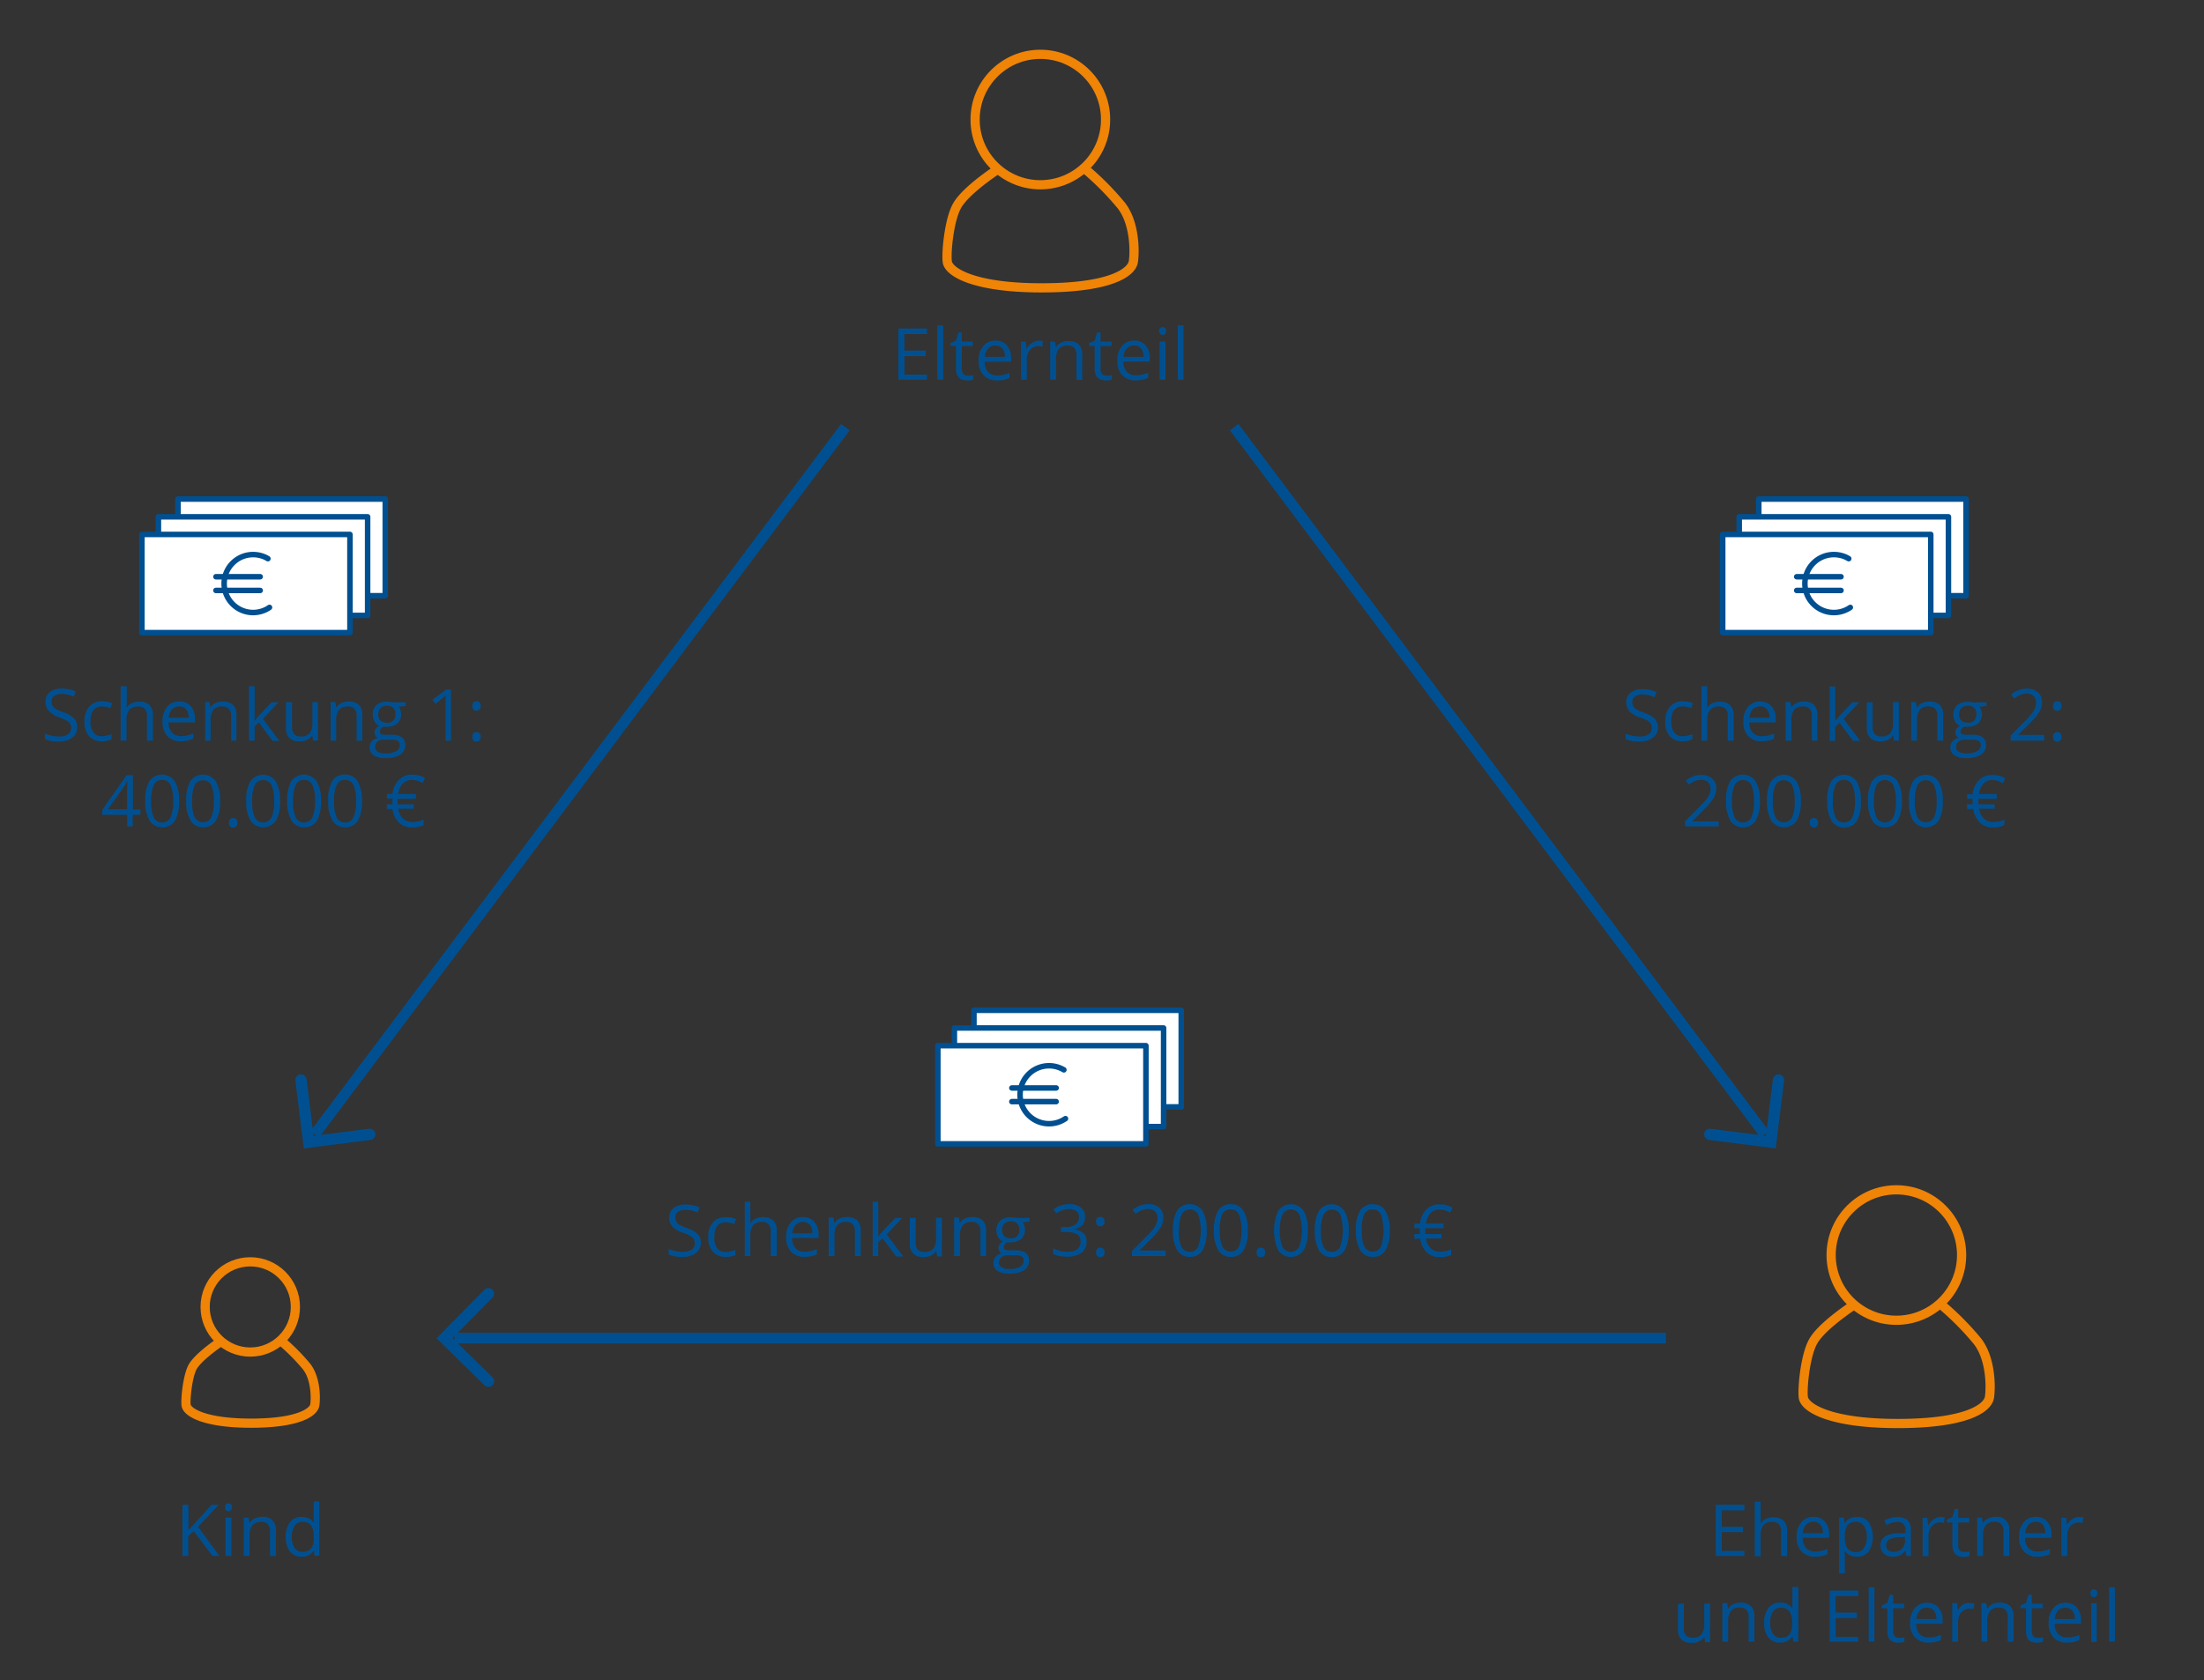 <?xml version="1.0" encoding="UTF-8"?>
<svg xmlns="http://www.w3.org/2000/svg" xmlns:xlink="http://www.w3.org/1999/xlink" id="Ebene_1" data-name="Ebene 1" viewBox="0 0 400 305">
  <rect x="0" y="0" width="400" height="305" fill="#333333" stroke="none"/>
  <defs>
    <style>.cls-1,.cls-10,.cls-2,.cls-3,.cls-4,.cls-8,.cls-9{fill:none;}.cls-2{stroke:#f08406;stroke-width:1.67px;}.cls-3,.cls-4,.cls-8{stroke:#005091;}.cls-3{stroke-width:1.93px;}.cls-10,.cls-4,.cls-8,.cls-9{stroke-linecap:round;}.cls-4{stroke-width:2.04px;}.cls-5{fill:#005091;}.cls-6{fill:#fff;}.cls-7{clip-path:url(#clip-path);}.cls-8,.cls-9{stroke-linejoin:round;}.cls-10,.cls-9{stroke:#004f90;}.cls-11{clip-path:url(#clip-path-4);}.cls-12{clip-path:url(#clip-path-7);}</style>
    <clipPath id="clip-path">
      <rect class="cls-1" x="311.85" y="89.79" width="45.77" height="25.85"></rect>
    </clipPath>
    <clipPath id="clip-path-4">
      <rect class="cls-1" x="24.95" y="89.79" width="45.77" height="25.85"></rect>
    </clipPath>
    <clipPath id="clip-path-7">
      <rect class="cls-1" x="169.41" y="182.59" width="45.77" height="25.85"></rect>
    </clipPath>
  </defs>
  <path class="cls-2" d="M180.89,30.85c-2.28,1.56-5.93,4.26-7.19,6.49-1.47,2.59-2,8.61-1.78,10.16.2,1.84,4.73,4.76,17.14,4.75,12.58,0,16.33-2.83,16.63-4.75.26-1.61.35-6.93-2.18-10.19a51.71,51.71,0,0,0-6.53-6.6"></path>
  <circle class="cls-2" cx="188.81" cy="21.7" r="11.84"></circle>
  <path class="cls-2" d="M336.26,237c-2.28,1.56-5.93,4.26-7.19,6.49-1.47,2.59-2,8.61-1.79,10.16.21,1.84,4.74,4.76,17.15,4.75,12.58,0,16.32-2.83,16.63-4.75.26-1.61.35-6.93-2.18-10.19a51.71,51.71,0,0,0-6.53-6.6"></path>
  <circle class="cls-2" cx="344.17" cy="227.82" r="11.84"></circle>
  <path class="cls-2" d="M40,243.57c-1.58,1.07-4.1,3-5,4.48-1,1.8-1.35,6-1.23,7,.14,1.28,3.28,3.3,11.86,3.29s11.29-2,11.5-3.29c.18-1.11.24-4.79-1.5-7a37,37,0,0,0-4.52-4.57"></path>
  <circle class="cls-2" cx="45.42" cy="237.24" r="8.19"></circle>
  <line class="cls-3" x1="223.99" y1="77.54" x2="320.28" y2="205.9"></line>
  <polyline class="cls-4" points="322.78 196.05 321.38 207.32 310.31 205.91"></polyline>
  <line class="cls-3" x1="153.43" y1="77.54" x2="57.13" y2="205.9"></line>
  <polyline class="cls-4" points="54.63 196.05 56.03 207.32 67.11 205.91"></polyline>
  <line class="cls-3" x1="302.35" y1="242.9" x2="82.48" y2="242.9"></line>
  <polyline class="cls-4" points="88.65 234.83 80.68 242.92 88.65 250.73"></polyline>
  <path class="cls-5" d="M168.22,68.92h-5.17V59.64h5.17v1h-4.09v3H168v1h-3.85V68h4.09Z"></path>
  <path class="cls-5" d="M171.18,68.92h-1.06V59.05h1.06Z"></path>
  <path class="cls-5" d="M175.66,68.18a3.27,3.27,0,0,0,.54,0l.41-.09v.81a1.79,1.79,0,0,1-.51.14,4.54,4.54,0,0,1-.6,0q-2,0-2-2.13V62.79h-1v-.51l1-.44.44-1.49h.61V62h2v.82h-2v4.09a1.38,1.38,0,0,0,.3,1A1,1,0,0,0,175.66,68.18Z"></path>
  <path class="cls-5" d="M180.94,69.05a3.2,3.2,0,0,1-2.44-.94,3.67,3.67,0,0,1-.89-2.61,4,4,0,0,1,.83-2.67,2.75,2.75,0,0,1,2.23-1,2.61,2.61,0,0,1,2.06.86A3.29,3.29,0,0,1,183.5,65v.67h-4.8a2.84,2.84,0,0,0,.62,1.86,2.16,2.16,0,0,0,1.66.63,5.64,5.64,0,0,0,2.22-.47v.94a5.7,5.7,0,0,1-1.06.35A5.91,5.91,0,0,1,180.94,69.05Zm-.29-6.33a1.69,1.69,0,0,0-1.33.55,2.47,2.47,0,0,0-.59,1.51h3.64a2.29,2.29,0,0,0-.45-1.53A1.57,1.57,0,0,0,180.65,62.72Z"></path>
  <path class="cls-5" d="M188.47,61.84a3.54,3.54,0,0,1,.83.08l-.15,1a3.79,3.79,0,0,0-.76-.09,1.87,1.87,0,0,0-1.44.68,2.51,2.51,0,0,0-.6,1.71v3.73h-1.06V62h.87l.12,1.28h.05a3,3,0,0,1,.94-1A2.05,2.05,0,0,1,188.47,61.84Z"></path>
  <path class="cls-5" d="M195.36,68.92v-4.5a1.82,1.82,0,0,0-.39-1.27,1.57,1.57,0,0,0-1.21-.42,2,2,0,0,0-1.6.59,3,3,0,0,0-.51,1.95v3.65H190.6V62h.86l.17,1h.05a2.16,2.16,0,0,1,.91-.8,2.92,2.92,0,0,1,1.3-.28,2.6,2.6,0,0,1,1.89.61,2.58,2.58,0,0,1,.63,1.93v4.54Z"></path>
  <path class="cls-5" d="M200.83,68.18a3.27,3.27,0,0,0,.54,0l.41-.09v.81a1.9,1.9,0,0,1-.51.14,4.54,4.54,0,0,1-.6,0c-1.34,0-2-.71-2-2.13V62.79h-1v-.51l1-.44.45-1.49h.61V62h2v.82h-2v4.09a1.38,1.38,0,0,0,.3,1A1,1,0,0,0,200.83,68.18Z"></path>
  <path class="cls-5" d="M206.11,69.05a3.2,3.2,0,0,1-2.44-.94,3.67,3.67,0,0,1-.89-2.61,4,4,0,0,1,.83-2.67,2.74,2.74,0,0,1,2.22-1,2.61,2.61,0,0,1,2.07.86,3.29,3.29,0,0,1,.77,2.27v.67h-4.8a2.79,2.79,0,0,0,.62,1.86,2.14,2.14,0,0,0,1.65.63,5.72,5.72,0,0,0,2.23-.47v.94a4.93,4.93,0,0,1-2.26.45Zm-.29-6.33a1.69,1.69,0,0,0-1.33.55,2.47,2.47,0,0,0-.59,1.51h3.64a2.29,2.29,0,0,0-.45-1.53A1.58,1.58,0,0,0,205.82,62.72Z"></path>
  <path class="cls-5" d="M210.37,60.08a.69.69,0,0,1,.18-.53.65.65,0,0,1,.88,0,.83.83,0,0,1,0,1.06.63.63,0,0,1-.88,0A.71.71,0,0,1,210.37,60.08Zm1.15,8.84h-1.06V62h1.06Z"></path>
  <path class="cls-5" d="M214.8,68.92h-1.05V59.05h1.05Z"></path>
  <path class="cls-5" d="M316.58,282.44H311.4v-9.28h5.18v1h-4.1v3h3.85v.95h-3.85v3.42h4.1Z"></path>
  <path class="cls-5" d="M323.24,282.44v-4.5a1.82,1.82,0,0,0-.39-1.27,1.61,1.61,0,0,0-1.21-.42,2,2,0,0,0-1.61.6,3.08,3.08,0,0,0-.5,2v3.63h-1.06v-9.87h1.06v3a7.16,7.16,0,0,1,0,.89h.06a2.15,2.15,0,0,1,.89-.79,2.9,2.9,0,0,1,1.31-.29,2.69,2.69,0,0,1,1.91.61,2.54,2.54,0,0,1,.64,1.93v4.53Z"></path>
  <path class="cls-5" d="M329.39,282.57a3.16,3.16,0,0,1-2.43-.94,3.59,3.59,0,0,1-.89-2.61,4,4,0,0,1,.82-2.67,2.77,2.77,0,0,1,2.23-1,2.64,2.64,0,0,1,2.07.86,3.28,3.28,0,0,1,.76,2.27v.67h-4.79a2.73,2.73,0,0,0,.62,1.86,2.14,2.14,0,0,0,1.65.63,5.64,5.64,0,0,0,2.22-.47v.94a5.47,5.47,0,0,1-1.06.35A5.91,5.91,0,0,1,329.39,282.57Zm-.28-6.33a1.71,1.71,0,0,0-1.34.55,2.53,2.53,0,0,0-.59,1.51h3.64a2.36,2.36,0,0,0-.44-1.53A1.58,1.58,0,0,0,329.11,276.24Z"></path>
  <path class="cls-5" d="M337,282.57a3,3,0,0,1-1.24-.25,2.33,2.33,0,0,1-.94-.77h-.08a9.54,9.54,0,0,1,.08,1.15v2.87h-1.05V275.49h.85l.15.95h.05a2.48,2.48,0,0,1,.95-.83,3,3,0,0,1,1.23-.25,2.57,2.57,0,0,1,2.14.95,5,5,0,0,1,0,5.31A2.59,2.59,0,0,1,337,282.57Zm-.15-6.32a1.85,1.85,0,0,0-1.54.6,3,3,0,0,0-.49,1.87V279a3.45,3.45,0,0,0,.49,2.1,1.86,1.86,0,0,0,1.57.63,1.62,1.62,0,0,0,1.41-.73,3.48,3.48,0,0,0,.51-2,3.34,3.34,0,0,0-.51-2A1.69,1.69,0,0,0,336.83,276.25Z"></path>
  <path class="cls-5" d="M346,282.44l-.21-1h0a2.85,2.85,0,0,1-1,.89,3.2,3.2,0,0,1-1.29.23,2.34,2.34,0,0,1-1.62-.53,2,2,0,0,1-.59-1.52c0-1.4,1.13-2.14,3.37-2.21l1.18,0v-.43a1.75,1.75,0,0,0-.35-1.21,1.45,1.45,0,0,0-1.13-.39,4.51,4.51,0,0,0-2,.54L342,276a5.11,5.11,0,0,1,1.13-.44,5.19,5.19,0,0,1,1.23-.16,2.68,2.68,0,0,1,1.84.55,2.32,2.32,0,0,1,.6,1.78v4.74Zm-2.38-.74a2.15,2.15,0,0,0,1.55-.54,2,2,0,0,0,.56-1.51V279l-1.06.05a3.86,3.86,0,0,0-1.81.39,1.17,1.17,0,0,0-.55,1.07,1.07,1.07,0,0,0,.34.87A1.44,1.44,0,0,0,343.61,281.7Z"></path>
  <path class="cls-5" d="M352.12,275.36a4.17,4.17,0,0,1,.83.08l-.15,1a3.79,3.79,0,0,0-.76-.09,1.87,1.87,0,0,0-1.44.68,2.51,2.51,0,0,0-.6,1.71v3.73h-1.06v-6.95h.87l.12,1.29H350a2.93,2.93,0,0,1,.94-1A2.05,2.05,0,0,1,352.12,275.36Z"></path>
  <path class="cls-5" d="M356.5,281.7a3.27,3.27,0,0,0,.54,0l.41-.08v.8a1.9,1.9,0,0,1-.51.14,4.54,4.54,0,0,1-.6.05q-2,0-2-2.13v-4.13h-1v-.51l1-.44.44-1.48h.61v1.61h2v.82h-2v4.09a1.43,1.43,0,0,0,.3,1A1,1,0,0,0,356.5,281.7Z"></path>
  <path class="cls-5" d="M363.6,282.44v-4.5a1.82,1.82,0,0,0-.39-1.27,1.59,1.59,0,0,0-1.21-.42,2,2,0,0,0-1.6.6,3,3,0,0,0-.51,1.94v3.65h-1.05v-6.95h.86l.17.95h.05a2.16,2.16,0,0,1,.91-.8,2.92,2.92,0,0,1,1.3-.28,2.21,2.21,0,0,1,2.52,2.55v4.53Z"></path>
  <path class="cls-5" d="M369.76,282.57a3.2,3.2,0,0,1-2.44-.94,3.64,3.64,0,0,1-.89-2.61,4,4,0,0,1,.83-2.67,2.74,2.74,0,0,1,2.22-1,2.61,2.61,0,0,1,2.07.86,3.29,3.29,0,0,1,.77,2.27v.67h-4.8a2.79,2.79,0,0,0,.62,1.86,2.14,2.14,0,0,0,1.65.63,5.69,5.69,0,0,0,2.23-.47v.94a4.93,4.93,0,0,1-2.26.45Zm-.29-6.33a1.69,1.69,0,0,0-1.33.55,2.47,2.47,0,0,0-.59,1.51h3.64a2.31,2.31,0,0,0-.45-1.53A1.57,1.57,0,0,0,369.47,276.24Z"></path>
  <path class="cls-5" d="M377.29,275.36a4.25,4.25,0,0,1,.83.08l-.15,1a3.79,3.79,0,0,0-.76-.09,1.9,1.9,0,0,0-1.45.68,2.56,2.56,0,0,0-.59,1.71v3.73h-1.06v-6.95H375l.12,1.29h0a2.93,2.93,0,0,1,.94-1A2.05,2.05,0,0,1,377.29,275.36Z"></path>
  <path class="cls-5" d="M305.6,291.09v4.51a1.8,1.8,0,0,0,.39,1.27,1.56,1.56,0,0,0,1.21.42,2,2,0,0,0,1.59-.6,3,3,0,0,0,.51-1.95v-3.65h1.05v7h-.87l-.15-.93h-.06a2.07,2.07,0,0,1-.89.79,3.07,3.07,0,0,1-1.31.27,2.68,2.68,0,0,1-1.91-.6,2.58,2.58,0,0,1-.63-1.93v-4.55Z"></path>
  <path class="cls-5" d="M317.35,298v-4.5a1.82,1.82,0,0,0-.39-1.27,1.61,1.61,0,0,0-1.21-.42,2,2,0,0,0-1.6.6,3,3,0,0,0-.51,1.94V298h-1.05v-7h.86l.17,1h.05a2.19,2.19,0,0,1,.9-.8,3,3,0,0,1,1.31-.28,2.64,2.64,0,0,1,1.89.61,2.58,2.58,0,0,1,.63,1.93V298Z"></path>
  <path class="cls-5" d="M325.3,297.11h-.06a2.45,2.45,0,0,1-2.18,1.06,2.57,2.57,0,0,1-2.12-.93,4.09,4.09,0,0,1-.76-2.66,4.18,4.18,0,0,1,.76-2.67,2.59,2.59,0,0,1,2.12-1,2.52,2.52,0,0,1,2.17,1h.08l0-.5,0-.49v-2.83h1.06V298h-.86Zm-2.11.18a1.93,1.93,0,0,0,1.57-.59,3,3,0,0,0,.48-1.89v-.23a3.49,3.49,0,0,0-.49-2.11,1.87,1.87,0,0,0-1.57-.63,1.62,1.62,0,0,0-1.42.72,3.58,3.58,0,0,0-.49,2,3.39,3.39,0,0,0,.49,2A1.66,1.66,0,0,0,323.19,297.29Z"></path>
  <path class="cls-5" d="M337.24,298h-5.17v-9.28h5.17v1h-4.09v3H337v1h-3.84v3.42h4.09Z"></path>
  <path class="cls-5" d="M340.19,298h-1.05v-9.87h1.05Z"></path>
  <path class="cls-5" d="M344.68,297.3a3.27,3.27,0,0,0,.54,0l.41-.09V298a1.9,1.9,0,0,1-.51.14,4.54,4.54,0,0,1-.6.05c-1.34,0-2-.71-2-2.13v-4.13h-1v-.51l1-.44.45-1.49h.61v1.62h2v.82h-2V296a1.38,1.38,0,0,0,.3,1A1,1,0,0,0,344.68,297.3Z"></path>
  <path class="cls-5" d="M350,298.17a3.2,3.2,0,0,1-2.44-.94,3.64,3.64,0,0,1-.89-2.61,4,4,0,0,1,.83-2.67,2.74,2.74,0,0,1,2.22-1,2.61,2.61,0,0,1,2.07.86,3.28,3.28,0,0,1,.76,2.27v.67h-4.79a2.79,2.79,0,0,0,.62,1.86,2.14,2.14,0,0,0,1.65.63,5.72,5.72,0,0,0,2.23-.47v.94a4.93,4.93,0,0,1-2.26.45Zm-.29-6.33a1.72,1.72,0,0,0-1.34.55,2.53,2.53,0,0,0-.58,1.51h3.63a2.31,2.31,0,0,0-.44-1.53A1.58,1.58,0,0,0,349.67,291.84Z"></path>
  <path class="cls-5" d="M357.48,291a4.28,4.28,0,0,1,.84.08l-.15,1a3.79,3.79,0,0,0-.76-.09,1.89,1.89,0,0,0-1.45.68,2.51,2.51,0,0,0-.6,1.71V298h-1.05v-7h.87l.12,1.29h.05a2.93,2.93,0,0,1,.94-1.05A2,2,0,0,1,357.48,291Z"></path>
  <path class="cls-5" d="M364.38,298v-4.5a1.82,1.82,0,0,0-.39-1.27,1.61,1.61,0,0,0-1.21-.42,2,2,0,0,0-1.6.6,3,3,0,0,0-.51,1.94V298h-1.05v-7h.85l.18,1h.05a2.13,2.13,0,0,1,.9-.8,3,3,0,0,1,1.31-.28,2.64,2.64,0,0,1,1.89.61,2.58,2.58,0,0,1,.63,1.93V298Z"></path>
  <path class="cls-5" d="M369.84,297.3a3.12,3.12,0,0,0,.54,0l.41-.09V298a1.81,1.81,0,0,1-.5.14,4.54,4.54,0,0,1-.6.05c-1.35,0-2-.71-2-2.13v-4.13h-1v-.51l1-.44.45-1.49h.61v1.62h2v.82h-2V296a1.43,1.43,0,0,0,.29,1A1,1,0,0,0,369.84,297.3Z"></path>
  <path class="cls-5" d="M375.12,298.17a3.19,3.19,0,0,1-2.43-.94,3.64,3.64,0,0,1-.89-2.61,4,4,0,0,1,.83-2.67,2.74,2.74,0,0,1,2.22-1,2.64,2.64,0,0,1,2.07.86,3.28,3.28,0,0,1,.76,2.27v.67h-4.79a2.79,2.79,0,0,0,.62,1.86,2.14,2.14,0,0,0,1.65.63,5.64,5.64,0,0,0,2.22-.47v.94a5.62,5.62,0,0,1-1.05.35A6,6,0,0,1,375.12,298.17Zm-.28-6.33a1.71,1.71,0,0,0-1.34.55,2.47,2.47,0,0,0-.58,1.51h3.63a2.36,2.36,0,0,0-.44-1.53A1.58,1.58,0,0,0,374.84,291.84Z"></path>
  <path class="cls-5" d="M379.39,289.2a.69.69,0,0,1,.18-.53.62.62,0,0,1,.44-.17.64.64,0,0,1,.44.17.71.71,0,0,1,.18.53.69.69,0,0,1-.18.53.6.6,0,0,1-.44.18.59.59,0,0,1-.44-.18A.69.69,0,0,1,379.39,289.2Zm1.14,8.84h-1v-7h1Z"></path>
  <path class="cls-5" d="M383.82,298h-1.05v-9.87h1.05Z"></path>
  <path class="cls-5" d="M39.83,282.44H38.56l-3.39-4.5-1,.87v3.63H33.12v-9.28H34.2v4.61l4.21-4.61h1.28l-3.74,4Z"></path>
  <path class="cls-5" d="M40.85,273.6a.69.69,0,0,1,.18-.53.64.64,0,0,1,.45-.17.58.58,0,0,1,.43.18.65.65,0,0,1,.19.52.66.66,0,0,1-.19.53.58.58,0,0,1-.43.18.61.61,0,0,1-.45-.18A.69.69,0,0,1,40.85,273.6ZM42,282.44H40.94v-6.95H42Z"></path>
  <path class="cls-5" d="M49,282.44v-4.5a1.82,1.82,0,0,0-.39-1.27,1.59,1.59,0,0,0-1.21-.42,2,2,0,0,0-1.6.6,3,3,0,0,0-.51,1.94v3.65H44.23v-6.95h.86l.17.95h.05a2.22,2.22,0,0,1,.91-.8,2.92,2.92,0,0,1,1.3-.28,2.22,2.22,0,0,1,2.53,2.55v4.53Z"></path>
  <path class="cls-5" d="M57,281.51h-.06a2.48,2.48,0,0,1-2.19,1.06,2.59,2.59,0,0,1-2.12-.93,4.14,4.14,0,0,1-.76-2.65,4.25,4.25,0,0,1,.76-2.68,2.59,2.59,0,0,1,2.12-.95,2.54,2.54,0,0,1,2.18,1H57l-.05-.5,0-.49v-2.83h1v9.87h-.86Zm-2.11.18a1.91,1.91,0,0,0,1.56-.59,2.91,2.91,0,0,0,.49-1.89V279a3.57,3.57,0,0,0-.49-2.12,1.88,1.88,0,0,0-1.57-.63,1.6,1.6,0,0,0-1.42.72,3.57,3.57,0,0,0-.5,2,3.46,3.46,0,0,0,.49,2A1.68,1.68,0,0,0,54.84,281.69Z"></path>
  <path class="cls-5" d="M127.19,225.55a2.26,2.26,0,0,1-.89,1.91,3.82,3.82,0,0,1-2.41.69,5.93,5.93,0,0,1-2.54-.43v-1a6.53,6.53,0,0,0,1.25.38,6.08,6.08,0,0,0,1.33.14,2.62,2.62,0,0,0,1.62-.41,1.33,1.33,0,0,0,.55-1.14,1.47,1.47,0,0,0-.19-.79,2,2,0,0,0-.65-.57,9.19,9.19,0,0,0-1.38-.59,4.36,4.36,0,0,1-1.85-1.09,2.45,2.45,0,0,1-.56-1.66,2.06,2.06,0,0,1,.81-1.71,3.37,3.37,0,0,1,2.13-.63,6.48,6.48,0,0,1,2.55.5l-.34.94a5.79,5.79,0,0,0-2.23-.48,2.13,2.13,0,0,0-1.34.37,1.23,1.23,0,0,0-.49,1,1.54,1.54,0,0,0,.18.79,1.66,1.66,0,0,0,.6.57,7.66,7.66,0,0,0,1.29.57,4.92,4.92,0,0,1,2,1.11A2.19,2.19,0,0,1,127.19,225.55Z"></path>
  <path class="cls-5" d="M131.71,228.15a3,3,0,0,1-2.34-.93,3.84,3.84,0,0,1-.83-2.63,3.89,3.89,0,0,1,.85-2.7,3,3,0,0,1,2.39-.95,4.78,4.78,0,0,1,1,.1,3.46,3.46,0,0,1,.79.26l-.32.89a5.22,5.22,0,0,0-.76-.23,3.53,3.53,0,0,0-.73-.09c-1.42,0-2.12.9-2.12,2.7a3.26,3.26,0,0,0,.51,2,1.81,1.81,0,0,0,1.54.69,4.67,4.67,0,0,0,1.78-.38v.94A3.83,3.83,0,0,1,131.71,228.15Z"></path>
  <path class="cls-5" d="M139.88,228v-4.5a1.8,1.8,0,0,0-.39-1.27,1.56,1.56,0,0,0-1.21-.42,2,2,0,0,0-1.6.6,3,3,0,0,0-.51,1.95V228h-1v-9.88h1v3a5.77,5.77,0,0,1,0,.9h.07a2.05,2.05,0,0,1,.88-.79,2.93,2.93,0,0,1,1.31-.29,2.68,2.68,0,0,1,1.92.61,2.55,2.55,0,0,1,.64,1.92V228Z"></path>
  <path class="cls-5" d="M146,228.15a3.24,3.24,0,0,1-2.44-.94,3.67,3.67,0,0,1-.89-2.61,4,4,0,0,1,.83-2.67,2.75,2.75,0,0,1,2.23-1,2.57,2.57,0,0,1,2.06.86,3.29,3.29,0,0,1,.77,2.27v.66h-4.8a2.8,2.8,0,0,0,.62,1.86,2.13,2.13,0,0,0,1.66.64,5.64,5.64,0,0,0,2.22-.47v.94a5.62,5.62,0,0,1-1.06.34A5.84,5.84,0,0,1,146,228.15Zm-.29-6.33a1.71,1.71,0,0,0-1.33.54,2.5,2.5,0,0,0-.59,1.52h3.64a2.29,2.29,0,0,0-.45-1.53A1.57,1.57,0,0,0,145.75,221.82Z"></path>
  <path class="cls-5" d="M155.15,228v-4.5a1.85,1.85,0,0,0-.38-1.27,1.6,1.6,0,0,0-1.22-.42,2,2,0,0,0-1.6.59,3,3,0,0,0-.5,2V228h-1.06v-7h.86l.17,1h.05a2.15,2.15,0,0,1,.91-.8,2.92,2.92,0,0,1,1.3-.28,2.65,2.65,0,0,1,1.89.6,2.56,2.56,0,0,1,.64,1.94V228Z"></path>
  <path class="cls-5" d="M159.41,224.46c.19-.26.46-.6.83-1l2.25-2.38h1.25l-2.82,3,3,4h-1.28l-2.45-3.29-.8.69V228h-1v-9.88h1v5.24c0,.23,0,.59,0,1.08Z"></path>
  <path class="cls-5" d="M166.19,221.06v4.52a1.82,1.82,0,0,0,.38,1.27,1.59,1.59,0,0,0,1.22.41,2,2,0,0,0,1.59-.59,3,3,0,0,0,.51-1.95v-3.66h1.05v7h-.87l-.15-.93h-.06a2,2,0,0,1-.9.78,2.9,2.9,0,0,1-1.31.28,2.63,2.63,0,0,1-1.9-.61,2.56,2.56,0,0,1-.63-1.93v-4.55Z"></path>
  <path class="cls-5" d="M177.94,228v-4.5a1.8,1.8,0,0,0-.39-1.27,1.57,1.57,0,0,0-1.21-.42,2,2,0,0,0-1.6.59,3,3,0,0,0-.51,2V228h-1.06v-7H174l.17,1h.05a2.15,2.15,0,0,1,.91-.8,2.92,2.92,0,0,1,1.3-.28,2.65,2.65,0,0,1,1.89.6,2.56,2.56,0,0,1,.64,1.94V228Z"></path>
  <path class="cls-5" d="M186.85,221.06v.67l-1.29.15a2.4,2.4,0,0,1,.32.58,2.29,2.29,0,0,1,.14.81,2.07,2.07,0,0,1-.7,1.63,2.82,2.82,0,0,1-1.92.61,2.67,2.67,0,0,1-.58,0,1.05,1.05,0,0,0-.68.9.45.45,0,0,0,.24.42,1.72,1.72,0,0,0,.81.14h1.23a2.78,2.78,0,0,1,1.73.47,1.65,1.65,0,0,1,.61,1.39,2,2,0,0,1-.93,1.76,5,5,0,0,1-2.7.6,3.8,3.8,0,0,1-2.11-.5,1.66,1.66,0,0,1-.74-1.44,1.63,1.63,0,0,1,.41-1.1,2.06,2.06,0,0,1,1.14-.63,1.11,1.11,0,0,1-.44-.37,1,1,0,0,1-.19-.59,1.11,1.11,0,0,1,.21-.67,2.12,2.12,0,0,1,.64-.55,1.93,1.93,0,0,1-.88-.75,2.49,2.49,0,0,1,.35-3,2.74,2.74,0,0,1,1.94-.62,3.7,3.7,0,0,1,1,.12Zm-5.55,8.13a1,1,0,0,0,.48.86,2.64,2.64,0,0,0,1.36.29,3.73,3.73,0,0,0,2-.4,1.2,1.2,0,0,0,.64-1.08.84.84,0,0,0-.35-.78,2.64,2.64,0,0,0-1.31-.22h-1.26a1.72,1.72,0,0,0-1.12.34A1.23,1.23,0,0,0,181.3,229.19Zm.57-5.9a1.44,1.44,0,0,0,.41,1.11,1.66,1.66,0,0,0,1.15.37,1.35,1.35,0,0,0,1.55-1.5,1.39,1.39,0,0,0-1.57-1.57,1.58,1.58,0,0,0-1.14.4A1.62,1.62,0,0,0,181.87,223.29Z"></path>
  <path class="cls-5" d="M196.92,220.92a2.09,2.09,0,0,1-.5,1.46,2.47,2.47,0,0,1-1.41.75v.05a2.7,2.7,0,0,1,1.66.71,2.11,2.11,0,0,1,.54,1.5,2.42,2.42,0,0,1-.92,2,4.19,4.19,0,0,1-2.62.72,8,8,0,0,1-1.35-.11,5.18,5.18,0,0,1-1.19-.39v-1a5.9,5.9,0,0,0,2.58.61c1.6,0,2.41-.63,2.41-1.88s-.89-1.69-2.66-1.69h-.91v-.91h.92a2.77,2.77,0,0,0,1.72-.48,1.56,1.56,0,0,0,.64-1.33,1.3,1.3,0,0,0-.47-1.06,1.9,1.9,0,0,0-1.26-.39,3.9,3.9,0,0,0-1.15.16,5.35,5.35,0,0,0-1.23.61l-.54-.71a4.64,4.64,0,0,1,1.32-.71,4.83,4.83,0,0,1,1.57-.25,3.17,3.17,0,0,1,2.1.62A2.06,2.06,0,0,1,196.92,220.92Z"></path>
  <path class="cls-5" d="M198.93,221.74c0-.57.25-.85.75-.85s.78.28.78.85a.9.9,0,0,1-.21.64.74.74,0,0,1-.57.22.76.76,0,0,1-.53-.2A.83.83,0,0,1,198.93,221.74Zm0,5.61a1,1,0,0,1,.2-.65.71.71,0,0,1,.55-.22.78.78,0,0,1,.58.22,1,1,0,0,1,.2.65.89.89,0,0,1-.21.63.74.74,0,0,1-.57.22.72.72,0,0,1-.53-.2A.82.82,0,0,1,198.93,227.35Z"></path>
  <path class="cls-5" d="M211.54,228h-6.1v-.91l2.44-2.45a17.62,17.62,0,0,0,1.48-1.62,4.28,4.28,0,0,0,.53-.94,2.63,2.63,0,0,0,.18-1,1.57,1.57,0,0,0-.45-1.18,1.73,1.73,0,0,0-1.25-.43,3.1,3.1,0,0,0-1.1.19,4.58,4.58,0,0,0-1.15.69l-.56-.72a4.29,4.29,0,0,1,2.79-1.06,2.93,2.93,0,0,1,2.05.67,2.27,2.27,0,0,1,.75,1.8,3.47,3.47,0,0,1-.5,1.74A11.1,11.1,0,0,1,208.8,225l-2,2v0h4.77Z"></path>
  <path class="cls-5" d="M219,223.37a6.84,6.84,0,0,1-.75,3.59,2.57,2.57,0,0,1-2.32,1.19,2.55,2.55,0,0,1-2.28-1.22,6.64,6.64,0,0,1-.78-3.56,6.8,6.8,0,0,1,.75-3.6,2.8,2.8,0,0,1,4.6,0A6.65,6.65,0,0,1,219,223.37Zm-5.07,0a6.77,6.77,0,0,0,.48,2.95,1.6,1.6,0,0,0,1.52.92,1.58,1.58,0,0,0,1.52-.94,9.18,9.18,0,0,0,0-5.86,1.71,1.71,0,0,0-3,0A6.69,6.69,0,0,0,214,223.37Z"></path>
  <path class="cls-5" d="M226.46,223.37a6.73,6.73,0,0,1-.76,3.59,2.57,2.57,0,0,1-2.32,1.19,2.55,2.55,0,0,1-2.28-1.22,6.64,6.64,0,0,1-.78-3.56,6.8,6.8,0,0,1,.75-3.6,2.58,2.58,0,0,1,2.31-1.18,2.54,2.54,0,0,1,2.29,1.23A6.55,6.55,0,0,1,226.46,223.37Zm-5.07,0a6.79,6.79,0,0,0,.47,2.95,1.72,1.72,0,0,0,3,0,9.37,9.37,0,0,0,0-5.86,1.61,1.61,0,0,0-1.53-.93,1.58,1.58,0,0,0-1.52.92A6.71,6.71,0,0,0,221.39,223.37Z"></path>
  <path class="cls-5" d="M228.07,227.35a1,1,0,0,1,.19-.65.74.74,0,0,1,.56-.22.76.76,0,0,1,.57.22.91.91,0,0,1,.21.65.89.89,0,0,1-.21.63.74.74,0,0,1-.57.22.72.72,0,0,1-.54-.2A.86.86,0,0,1,228.07,227.35Z"></path>
  <path class="cls-5" d="M237.35,223.37a6.73,6.73,0,0,1-.76,3.59,2.8,2.8,0,0,1-4.6,0,8.71,8.71,0,0,1,0-7.16,2.8,2.8,0,0,1,4.6,0A6.65,6.65,0,0,1,237.35,223.37Zm-5.07,0a7,7,0,0,0,.47,2.95,1.72,1.72,0,0,0,3.05,0,9.37,9.37,0,0,0,0-5.86,1.72,1.72,0,0,0-3.05,0A6.86,6.86,0,0,0,232.28,223.37Z"></path>
  <path class="cls-5" d="M244.78,223.37A6.84,6.84,0,0,1,244,227a2.57,2.57,0,0,1-2.32,1.19,2.55,2.55,0,0,1-2.28-1.22,6.64,6.64,0,0,1-.78-3.56,6.8,6.8,0,0,1,.75-3.6,2.8,2.8,0,0,1,4.6,0A6.65,6.65,0,0,1,244.78,223.37Zm-5.07,0a6.77,6.77,0,0,0,.48,2.95,1.6,1.6,0,0,0,1.52.92,1.58,1.58,0,0,0,1.52-.94,9.18,9.18,0,0,0,0-5.86,1.71,1.71,0,0,0-3,0A6.69,6.69,0,0,0,239.71,223.37Z"></path>
  <path class="cls-5" d="M252.22,223.37a6.83,6.83,0,0,1-.76,3.59,2.57,2.57,0,0,1-2.32,1.19,2.55,2.55,0,0,1-2.28-1.22,6.64,6.64,0,0,1-.78-3.56,6.8,6.8,0,0,1,.75-3.6,2.58,2.58,0,0,1,2.31-1.18,2.54,2.54,0,0,1,2.29,1.23A6.55,6.55,0,0,1,252.22,223.37Zm-5.07,0a6.79,6.79,0,0,0,.47,2.95,1.72,1.72,0,0,0,3,0,9.37,9.37,0,0,0,0-5.86,1.61,1.61,0,0,0-1.53-.93,1.58,1.58,0,0,0-1.52.92A6.71,6.71,0,0,0,247.15,223.37Z"></path>
  <path class="cls-5" d="M261.29,219.56c-1.35,0-2.19.85-2.53,2.56H262v.82h-3.33V224h2.94v.82h-2.83a3.29,3.29,0,0,0,.87,1.77,2.41,2.41,0,0,0,1.73.62,4.9,4.9,0,0,0,2-.42v1a5,5,0,0,1-2,.41,3.39,3.39,0,0,1-2.42-.86,4.22,4.22,0,0,1-1.21-2.48h-1.06V224h1l0-.27v-.28l0-.5h-1v-.82h1a4.5,4.5,0,0,1,1.18-2.59,3.32,3.32,0,0,1,2.43-.92,4.49,4.49,0,0,1,2.32.61l-.45.88A4.21,4.21,0,0,0,261.29,219.56Z"></path>
  <path class="cls-5" d="M300.87,132a2.27,2.27,0,0,1-.89,1.91,3.84,3.84,0,0,1-2.41.69,5.93,5.93,0,0,1-2.54-.43v-1a6.65,6.65,0,0,0,1.24.38,6.17,6.17,0,0,0,1.34.14,2.62,2.62,0,0,0,1.62-.41,1.33,1.33,0,0,0,.55-1.14,1.47,1.47,0,0,0-.2-.79,1.72,1.72,0,0,0-.64-.56,9.07,9.07,0,0,0-1.38-.59,4.4,4.4,0,0,1-1.85-1.1,2.45,2.45,0,0,1-.56-1.66,2.08,2.08,0,0,1,.81-1.71,3.35,3.35,0,0,1,2.13-.63,6.23,6.23,0,0,1,2.54.51l-.33.94a5.64,5.64,0,0,0-2.24-.49,2.22,2.22,0,0,0-1.34.37,1.23,1.23,0,0,0-.48,1,1.52,1.52,0,0,0,.18.79,1.66,1.66,0,0,0,.6.57,7.66,7.66,0,0,0,1.29.57,5,5,0,0,1,2,1.11A2.19,2.19,0,0,1,300.87,132Z"></path>
  <path class="cls-5" d="M305.39,134.56a3,3,0,0,1-2.34-.93,3.84,3.84,0,0,1-.83-2.63,4,4,0,0,1,.84-2.7,3,3,0,0,1,2.4-1,4.26,4.26,0,0,1,1,.11,3.07,3.07,0,0,1,.79.25l-.32.89a5.36,5.36,0,0,0-.77-.23,3.37,3.37,0,0,0-.73-.09c-1.41,0-2.12.9-2.12,2.71a3.22,3.22,0,0,0,.52,2,1.8,1.8,0,0,0,1.53.69,4.72,4.72,0,0,0,1.79-.38v.94A3.83,3.83,0,0,1,305.39,134.56Z"></path>
  <path class="cls-5" d="M313.56,134.43v-4.5a1.8,1.8,0,0,0-.39-1.27,1.57,1.57,0,0,0-1.21-.42,2,2,0,0,0-1.6.6,3,3,0,0,0-.51,1.95v3.64H308.8v-9.87h1.05v3a5.77,5.77,0,0,1-.05.9h.07a2.12,2.12,0,0,1,.88-.79,2.9,2.9,0,0,1,1.31-.29A2.68,2.68,0,0,1,314,128a2.55,2.55,0,0,1,.63,1.92v4.54Z"></path>
  <path class="cls-5" d="M319.72,134.56a3.2,3.2,0,0,1-2.44-.94,3.67,3.67,0,0,1-.89-2.61,4,4,0,0,1,.83-2.67,2.74,2.74,0,0,1,2.22-1,2.6,2.6,0,0,1,2.07.86,3.28,3.28,0,0,1,.76,2.27v.66h-4.79a2.75,2.75,0,0,0,.62,1.86,2.11,2.11,0,0,0,1.65.64,5.72,5.72,0,0,0,2.23-.47v.94a5.3,5.3,0,0,1-2.26.45Zm-.29-6.33a1.72,1.72,0,0,0-1.34.55,2.5,2.5,0,0,0-.58,1.51h3.63a2.29,2.29,0,0,0-.44-1.53A1.58,1.58,0,0,0,319.43,128.23Z"></path>
  <path class="cls-5" d="M328.83,134.43v-4.5a1.8,1.8,0,0,0-.39-1.27,1.56,1.56,0,0,0-1.21-.42,2,2,0,0,0-1.6.59,3,3,0,0,0-.51,1.95v3.65h-1.05v-7h.86l.17,1h0a2.15,2.15,0,0,1,.91-.8,2.92,2.92,0,0,1,1.3-.28,2.65,2.65,0,0,1,1.89.6,2.6,2.6,0,0,1,.63,1.94v4.54Z"></path>
  <path class="cls-5" d="M333.09,130.87a10.86,10.86,0,0,1,.83-1l2.25-2.38h1.25l-2.82,3,3,4h-1.28l-2.46-3.29-.79.69v2.6h-1v-9.87h1v5.23c0,.23,0,.59,0,1.08Z"></path>
  <path class="cls-5" d="M339.86,127.48V132a1.8,1.8,0,0,0,.39,1.27,1.57,1.57,0,0,0,1.21.42,2,2,0,0,0,1.6-.6,3,3,0,0,0,.5-2v-3.65h1.06v7h-.87l-.15-.93h-.06a2.23,2.23,0,0,1-.9.79,3,3,0,0,1-1.31.27,2.66,2.66,0,0,1-1.9-.6,2.59,2.59,0,0,1-.63-1.93v-4.55Z"></path>
  <path class="cls-5" d="M351.61,134.43v-4.5a1.8,1.8,0,0,0-.39-1.27,1.56,1.56,0,0,0-1.21-.42,2,2,0,0,0-1.6.59,3,3,0,0,0-.5,1.95v3.65h-1.06v-7h.86l.17,1h.05a2.15,2.15,0,0,1,.91-.8,2.92,2.92,0,0,1,1.3-.28,2.65,2.65,0,0,1,1.89.6,2.6,2.6,0,0,1,.64,1.94v4.54Z"></path>
  <path class="cls-5" d="M360.52,127.48v.66l-1.28.15a2.6,2.6,0,0,1,.31.58,2.09,2.09,0,0,1,.14.81,2.05,2.05,0,0,1-.7,1.64,2.82,2.82,0,0,1-1.91.6,2.76,2.76,0,0,1-.59,0,1,1,0,0,0-.67.9.46.46,0,0,0,.23.42,1.75,1.75,0,0,0,.81.14h1.23a2.82,2.82,0,0,1,1.74.47,1.68,1.68,0,0,1,.61,1.39,2,2,0,0,1-.93,1.76,5,5,0,0,1-2.71.61,3.66,3.66,0,0,1-2.1-.51,1.66,1.66,0,0,1-.74-1.44,1.63,1.63,0,0,1,.41-1.1,2.11,2.11,0,0,1,1.14-.62,1.1,1.1,0,0,1-.45-.38,1,1,0,0,1-.18-.59,1.2,1.2,0,0,1,.2-.67,2.25,2.25,0,0,1,.64-.55,1.9,1.9,0,0,1-.87-.75,2.2,2.2,0,0,1-.34-1.22,2.23,2.23,0,0,1,.68-1.76,2.78,2.78,0,0,1,1.94-.62,3.35,3.35,0,0,1,1,.13ZM355,135.6a.94.94,0,0,0,.47.86,2.69,2.69,0,0,0,1.37.29,3.73,3.73,0,0,0,2-.4,1.2,1.2,0,0,0,.64-1.07.87.87,0,0,0-.35-.79,2.77,2.77,0,0,0-1.31-.22h-1.27a1.62,1.62,0,0,0-1.11.35A1.19,1.19,0,0,0,355,135.6Zm.57-5.9a1.41,1.41,0,0,0,.41,1.11,1.66,1.66,0,0,0,1.15.37,1.34,1.34,0,0,0,1.54-1.5,1.38,1.38,0,0,0-1.56-1.56,1.51,1.51,0,0,0-1.14.4A1.58,1.58,0,0,0,355.55,129.7Z"></path>
  <path class="cls-5" d="M371,134.43h-6.1v-.91l2.44-2.45a17.18,17.18,0,0,0,1.47-1.61,4.4,4.4,0,0,0,.54-.94,2.71,2.71,0,0,0,.17-1,1.57,1.57,0,0,0-.45-1.18,1.71,1.71,0,0,0-1.25-.43,3,3,0,0,0-1.09.19,4.41,4.41,0,0,0-1.15.69l-.56-.72a4.25,4.25,0,0,1,2.79-1.06,2.93,2.93,0,0,1,2.05.67,2.27,2.27,0,0,1,.74,1.8,3.43,3.43,0,0,1-.49,1.74,10.87,10.87,0,0,1-1.86,2.19l-2,2v0H371Z"></path>
  <path class="cls-5" d="M372.61,128.15c0-.57.25-.85.75-.85s.78.28.78.85a.9.9,0,0,1-.21.64.74.74,0,0,1-.57.22.77.77,0,0,1-.54-.2A.87.87,0,0,1,372.61,128.15Zm0,5.61a1,1,0,0,1,.19-.65.73.73,0,0,1,.56-.21.77.77,0,0,1,.57.21.92.92,0,0,1,.21.65.87.87,0,0,1-.21.63.75.75,0,0,1-.57.23.77.77,0,0,1-.54-.2A.9.9,0,0,1,372.61,133.76Z"></path>
  <path class="cls-5" d="M311.92,150h-6.1v-.91l2.44-2.45a18.78,18.78,0,0,0,1.47-1.61,3.94,3.94,0,0,0,.53-.94,2.72,2.72,0,0,0,.18-1A1.54,1.54,0,0,0,310,142a1.73,1.73,0,0,0-1.25-.44,3,3,0,0,0-1.09.19,4.41,4.41,0,0,0-1.15.69l-.56-.71a4.21,4.21,0,0,1,2.79-1.07,2.94,2.94,0,0,1,2,.67,2.3,2.3,0,0,1,.74,1.8,3.43,3.43,0,0,1-.49,1.74,10.87,10.87,0,0,1-1.86,2.19l-2,2v.05h4.78Z"></path>
  <path class="cls-5" d="M319.4,145.38a6.73,6.73,0,0,1-.76,3.59,2.57,2.57,0,0,1-2.32,1.19,2.55,2.55,0,0,1-2.28-1.22,6.62,6.62,0,0,1-.78-3.56,6.7,6.7,0,0,1,.76-3.6,2.81,2.81,0,0,1,4.6.05A6.65,6.65,0,0,1,319.4,145.38Zm-5.07,0a7,7,0,0,0,.47,3,1.72,1.72,0,0,0,3.05,0,7,7,0,0,0,.47-2.94,6.91,6.91,0,0,0-.47-2.93,1.72,1.72,0,0,0-3.05,0A6.86,6.86,0,0,0,314.33,145.38Z"></path>
  <path class="cls-5" d="M326.83,145.38a6.73,6.73,0,0,1-.76,3.59,2.8,2.8,0,0,1-4.6,0,6.71,6.71,0,0,1-.78-3.56,6.79,6.79,0,0,1,.76-3.6,2.81,2.81,0,0,1,4.6.05A6.65,6.65,0,0,1,326.83,145.38Zm-5.07,0a6.77,6.77,0,0,0,.48,3,1.71,1.71,0,0,0,3,0,6.83,6.83,0,0,0,.47-2.94,6.75,6.75,0,0,0-.47-2.93,1.71,1.71,0,0,0-3,0A6.69,6.69,0,0,0,321.76,145.38Z"></path>
  <path class="cls-5" d="M328.45,149.36a1,1,0,0,1,.19-.65.71.71,0,0,1,.55-.21.78.78,0,0,1,.58.21.92.92,0,0,1,.2.65.87.87,0,0,1-.2.63.82.82,0,0,1-1.11,0A.9.9,0,0,1,328.45,149.36Z"></path>
  <path class="cls-5" d="M337.72,145.38A6.84,6.84,0,0,1,337,149a2.57,2.57,0,0,1-2.32,1.19,2.55,2.55,0,0,1-2.28-1.22,6.62,6.62,0,0,1-.78-3.56,6.8,6.8,0,0,1,.75-3.6,2.81,2.81,0,0,1,4.6.05A6.65,6.65,0,0,1,337.72,145.38Zm-5.07,0a6.77,6.77,0,0,0,.48,3,1.6,1.6,0,0,0,1.52.92,1.58,1.58,0,0,0,1.52-.93,6.81,6.81,0,0,0,.48-2.94,6.73,6.73,0,0,0-.48-2.93,1.58,1.58,0,0,0-1.52-.93,1.6,1.6,0,0,0-1.52.92A6.69,6.69,0,0,0,332.65,145.38Z"></path>
  <path class="cls-5" d="M345.16,145.38a6.73,6.73,0,0,1-.76,3.59,2.57,2.57,0,0,1-2.32,1.19,2.55,2.55,0,0,1-2.28-1.22,6.62,6.62,0,0,1-.78-3.56,6.7,6.7,0,0,1,.76-3.6,2.81,2.81,0,0,1,4.6.05A6.65,6.65,0,0,1,345.16,145.38Zm-5.07,0a7,7,0,0,0,.47,3,1.72,1.72,0,0,0,3.05,0,7,7,0,0,0,.47-2.94,6.91,6.91,0,0,0-.47-2.93,1.72,1.72,0,0,0-3.05,0A6.86,6.86,0,0,0,340.09,145.38Z"></path>
  <path class="cls-5" d="M352.59,145.38a6.73,6.73,0,0,1-.76,3.59,2.8,2.8,0,0,1-4.6,0,6.62,6.62,0,0,1-.78-3.56,6.79,6.79,0,0,1,.76-3.6,2.81,2.81,0,0,1,4.6.05A6.65,6.65,0,0,1,352.59,145.38Zm-5.07,0a6.77,6.77,0,0,0,.48,3,1.71,1.71,0,0,0,3,0,6.83,6.83,0,0,0,.47-2.94,6.75,6.75,0,0,0-.47-2.93,1.71,1.71,0,0,0-3,0A6.69,6.69,0,0,0,347.52,145.38Z"></path>
  <path class="cls-5" d="M361.66,141.57c-1.35,0-2.19.85-2.52,2.56h3.24V145h-3.33V146H362v.82h-2.84a3.37,3.37,0,0,0,.88,1.77,2.39,2.39,0,0,0,1.72.62,4.87,4.87,0,0,0,2-.42v1a4.91,4.91,0,0,1-2,.41,3.4,3.4,0,0,1-2.42-.85,4.37,4.37,0,0,1-1.21-2.49H357V146h1V145h-1v-.82h1a4.37,4.37,0,0,1,1.17-2.58,3.29,3.29,0,0,1,2.43-.93,4.53,4.53,0,0,1,2.33.61l-.45.89A4.14,4.14,0,0,0,361.66,141.57Z"></path>
  <path class="cls-5" d="M14,132a2.27,2.27,0,0,1-.89,1.91,3.84,3.84,0,0,1-2.41.69,5.93,5.93,0,0,1-2.54-.43v-1a6.42,6.42,0,0,0,1.24.38,6.08,6.08,0,0,0,1.33.14,2.67,2.67,0,0,0,1.63-.41,1.34,1.34,0,0,0,.54-1.14,1.47,1.47,0,0,0-.19-.79,1.76,1.76,0,0,0-.65-.56,8.25,8.25,0,0,0-1.38-.59A4.47,4.47,0,0,1,8.81,129a2.45,2.45,0,0,1-.55-1.66,2.1,2.1,0,0,1,.8-1.71A3.38,3.38,0,0,1,11.2,125a6.23,6.23,0,0,1,2.54.51l-.34.94a5.59,5.59,0,0,0-2.23-.49,2.2,2.2,0,0,0-1.34.37,1.23,1.23,0,0,0-.48,1,1.52,1.52,0,0,0,.18.79,1.58,1.58,0,0,0,.6.57,7.66,7.66,0,0,0,1.29.57,5.19,5.19,0,0,1,2,1.11A2.24,2.24,0,0,1,14,132Z"></path>
  <path class="cls-5" d="M18.5,134.56a3,3,0,0,1-2.34-.93,3.79,3.79,0,0,1-.83-2.63,4,4,0,0,1,.84-2.7,3,3,0,0,1,2.4-1,4.32,4.32,0,0,1,1,.11,3.2,3.2,0,0,1,.79.25l-.33.89a5.22,5.22,0,0,0-.76-.23,3.45,3.45,0,0,0-.73-.09c-1.41,0-2.12.9-2.12,2.71a3.16,3.16,0,0,0,.52,2,1.78,1.78,0,0,0,1.53.69,4.67,4.67,0,0,0,1.78-.38v.94A3.78,3.78,0,0,1,18.5,134.56Z"></path>
  <path class="cls-5" d="M26.67,134.43v-4.5a1.8,1.8,0,0,0-.39-1.27,1.57,1.57,0,0,0-1.21-.42,2,2,0,0,0-1.61.6,3.06,3.06,0,0,0-.5,1.95v3.64H21.9v-9.87H23v3a7.33,7.33,0,0,1-.05.9H23a2.15,2.15,0,0,1,.89-.79,2.9,2.9,0,0,1,1.31-.29,2.64,2.64,0,0,1,1.91.61,2.51,2.51,0,0,1,.64,1.92v4.54Z"></path>
  <path class="cls-5" d="M32.82,134.56a3.16,3.16,0,0,1-2.43-.94A3.63,3.63,0,0,1,29.5,131a4,4,0,0,1,.82-2.67,2.77,2.77,0,0,1,2.23-1,2.61,2.61,0,0,1,2.07.86,3.28,3.28,0,0,1,.76,2.27v.66H30.59a2.75,2.75,0,0,0,.62,1.86,2.11,2.11,0,0,0,1.65.64,5.64,5.64,0,0,0,2.22-.47v.94a5.4,5.4,0,0,1-1.06.34A5.84,5.84,0,0,1,32.82,134.56Zm-.28-6.33a1.71,1.71,0,0,0-1.34.55,2.51,2.51,0,0,0-.59,1.51h3.64a2.35,2.35,0,0,0-.44-1.53A1.58,1.58,0,0,0,32.54,128.23Z"></path>
  <path class="cls-5" d="M41.94,134.43v-4.5a1.8,1.8,0,0,0-.39-1.27,1.57,1.57,0,0,0-1.21-.42,2,2,0,0,0-1.6.59,3,3,0,0,0-.51,1.95v3.65h-1v-7H38l.18,1h0a2.07,2.07,0,0,1,.9-.8,3,3,0,0,1,1.3-.28,2.69,2.69,0,0,1,1.9.6,2.6,2.6,0,0,1,.63,1.94v4.54Z"></path>
  <path class="cls-5" d="M46.2,130.87a10.86,10.86,0,0,1,.83-1l2.25-2.38h1.25l-2.82,3,3,4H49.45L47,131.14l-.79.69v2.6h-1v-9.87h1v5.23c0,.23,0,.59-.05,1.08Z"></path>
  <path class="cls-5" d="M53,127.48V132a1.8,1.8,0,0,0,.39,1.27,1.57,1.57,0,0,0,1.21.42,2,2,0,0,0,1.6-.6,3.06,3.06,0,0,0,.5-2v-3.65h1v7h-.87l-.15-.93h-.05a2.23,2.23,0,0,1-.9.79,3.07,3.07,0,0,1-1.31.27,2.66,2.66,0,0,1-1.9-.6A2.55,2.55,0,0,1,51.9,132v-4.55Z"></path>
  <path class="cls-5" d="M64.72,134.43v-4.5a1.8,1.8,0,0,0-.39-1.27,1.57,1.57,0,0,0-1.21-.42,2,2,0,0,0-1.6.59,3,3,0,0,0-.51,1.95v3.65H60v-7h.86l.17,1h0a2.09,2.09,0,0,1,.91-.8,2.89,2.89,0,0,1,1.3-.28,2.68,2.68,0,0,1,1.89.6,2.6,2.6,0,0,1,.63,1.94v4.54Z"></path>
  <path class="cls-5" d="M73.63,127.48v.66l-1.29.15a2.26,2.26,0,0,1,.32.58,2.29,2.29,0,0,1,.14.81,2.05,2.05,0,0,1-.7,1.64,2.83,2.83,0,0,1-1.92.6,2.72,2.72,0,0,1-.58,0,1,1,0,0,0-.67.9.46.46,0,0,0,.23.42,1.75,1.75,0,0,0,.81.14H71.2a2.84,2.84,0,0,1,1.74.47,1.67,1.67,0,0,1,.6,1.39,2,2,0,0,1-.92,1.76,5,5,0,0,1-2.71.61,3.66,3.66,0,0,1-2.1-.51,1.75,1.75,0,0,1-.34-2.54,2.18,2.18,0,0,1,1.15-.62,1.1,1.1,0,0,1-.45-.38,1,1,0,0,1-.18-.59,1.2,1.2,0,0,1,.2-.67,2.25,2.25,0,0,1,.64-.55A1.93,1.93,0,0,1,68,131a2.28,2.28,0,0,1-.34-1.22A2.24,2.24,0,0,1,68.3,128a2.76,2.76,0,0,1,1.94-.62,3.39,3.39,0,0,1,1,.13Zm-5.55,8.12a1,1,0,0,0,.48.86,2.67,2.67,0,0,0,1.36.29,3.77,3.77,0,0,0,2-.4,1.22,1.22,0,0,0,.64-1.07.87.87,0,0,0-.35-.79,2.81,2.81,0,0,0-1.32-.22H69.6a1.67,1.67,0,0,0-1.12.35A1.22,1.22,0,0,0,68.08,135.6Zm.57-5.9a1.41,1.41,0,0,0,.42,1.11,1.64,1.64,0,0,0,1.15.37,1.35,1.35,0,0,0,1.54-1.5,1.38,1.38,0,0,0-1.56-1.56,1.55,1.55,0,0,0-1.15.4A1.62,1.62,0,0,0,68.65,129.7Z"></path>
  <path class="cls-5" d="M81.86,134.43h-1v-6.61c0-.55,0-1.07,0-1.56l-.3.28c-.11.09-.61.51-1.51,1.23l-.56-.72,2.46-1.9h.89Z"></path>
  <path class="cls-5" d="M85.72,128.15c0-.57.25-.85.75-.85s.78.28.78.85a.9.9,0,0,1-.21.64.74.74,0,0,1-.57.22.77.77,0,0,1-.54-.2A.87.87,0,0,1,85.72,128.15Zm0,5.61a1,1,0,0,1,.19-.65.73.73,0,0,1,.56-.21.77.77,0,0,1,.57.21.92.92,0,0,1,.21.65.87.87,0,0,1-.21.63.75.75,0,0,1-.57.23.77.77,0,0,1-.54-.2A.9.9,0,0,1,85.72,133.76Z"></path>
  <path class="cls-5" d="M25.46,147.9H24.08V150h-1V147.9H18.56V147L23,140.7h1.12v6.24h1.38Zm-2.39-1v-3.08c0-.61,0-1.29.07-2.05h-.06a8.45,8.45,0,0,1-.57,1l-2.9,4.13Z"></path>
  <path class="cls-5" d="M32.5,145.38a6.84,6.84,0,0,1-.75,3.59,2.57,2.57,0,0,1-2.32,1.19,2.55,2.55,0,0,1-2.28-1.22,6.62,6.62,0,0,1-.78-3.56,6.8,6.8,0,0,1,.75-3.6,2.81,2.81,0,0,1,4.6.05A6.65,6.65,0,0,1,32.5,145.38Zm-5.07,0a6.77,6.77,0,0,0,.48,3,1.6,1.6,0,0,0,1.52.92,1.58,1.58,0,0,0,1.52-.93,6.81,6.81,0,0,0,.48-2.94,6.73,6.73,0,0,0-.48-2.93,1.58,1.58,0,0,0-1.52-.93,1.6,1.6,0,0,0-1.52.92A6.69,6.69,0,0,0,27.43,145.38Z"></path>
  <path class="cls-5" d="M39.94,145.38a6.73,6.73,0,0,1-.76,3.59,2.57,2.57,0,0,1-2.32,1.19,2.55,2.55,0,0,1-2.28-1.22,6.62,6.62,0,0,1-.78-3.56,6.7,6.7,0,0,1,.76-3.6,2.8,2.8,0,0,1,4.59.05A6.55,6.55,0,0,1,39.94,145.38Zm-5.07,0a6.79,6.79,0,0,0,.47,3,1.72,1.72,0,0,0,3,0,7,7,0,0,0,.47-2.94,6.91,6.91,0,0,0-.47-2.93,1.72,1.72,0,0,0-3,0A6.71,6.71,0,0,0,34.87,145.38Z"></path>
  <path class="cls-5" d="M41.55,149.36a1,1,0,0,1,.19-.65.73.73,0,0,1,.56-.21.75.75,0,0,1,.57.21.92.92,0,0,1,.21.65.87.87,0,0,1-.21.63.75.75,0,0,1-.57.23.77.77,0,0,1-.54-.2A.9.9,0,0,1,41.55,149.36Z"></path>
  <path class="cls-5" d="M50.83,145.38a6.73,6.73,0,0,1-.76,3.59,2.8,2.8,0,0,1-4.6,0,6.62,6.62,0,0,1-.78-3.56,6.7,6.7,0,0,1,.76-3.6,2.81,2.81,0,0,1,4.6.05A6.65,6.65,0,0,1,50.83,145.38Zm-5.07,0a7,7,0,0,0,.47,3,1.72,1.72,0,0,0,3.05,0,7,7,0,0,0,.47-2.94,6.91,6.91,0,0,0-.47-2.93,1.72,1.72,0,0,0-3.05,0A6.86,6.86,0,0,0,45.76,145.38Z"></path>
  <path class="cls-5" d="M58.26,145.38a6.84,6.84,0,0,1-.75,3.59,2.57,2.57,0,0,1-2.32,1.19,2.55,2.55,0,0,1-2.28-1.22,6.62,6.62,0,0,1-.78-3.56,6.8,6.8,0,0,1,.75-3.6,2.81,2.81,0,0,1,4.6.05A6.65,6.65,0,0,1,58.26,145.38Zm-5.07,0a6.77,6.77,0,0,0,.48,3,1.6,1.6,0,0,0,1.52.92,1.58,1.58,0,0,0,1.52-.93,6.83,6.83,0,0,0,.47-2.94,6.75,6.75,0,0,0-.47-2.93,1.58,1.58,0,0,0-1.52-.93,1.6,1.6,0,0,0-1.52.92A6.69,6.69,0,0,0,53.19,145.38Z"></path>
  <path class="cls-5" d="M65.7,145.38a6.83,6.83,0,0,1-.76,3.59,2.57,2.57,0,0,1-2.32,1.19,2.55,2.55,0,0,1-2.28-1.22,6.62,6.62,0,0,1-.78-3.56,6.8,6.8,0,0,1,.75-3.6,2.57,2.57,0,0,1,2.31-1.17,2.53,2.53,0,0,1,2.29,1.22A6.55,6.55,0,0,1,65.7,145.38Zm-5.08,0a6.77,6.77,0,0,0,.48,3,1.6,1.6,0,0,0,1.52.92,1.58,1.58,0,0,0,1.52-.93,6.81,6.81,0,0,0,.48-2.94,6.73,6.73,0,0,0-.48-2.93,1.58,1.58,0,0,0-1.52-.93,1.6,1.6,0,0,0-1.52.92A6.69,6.69,0,0,0,60.62,145.38Z"></path>
  <path class="cls-5" d="M74.77,141.57c-1.35,0-2.19.85-2.53,2.56h3.24V145H72.15V146h2.94v.82H72.25a3.37,3.37,0,0,0,.88,1.77,2.41,2.41,0,0,0,1.73.62,4.9,4.9,0,0,0,2-.42v1a5,5,0,0,1-2,.41,3.43,3.43,0,0,1-2.43-.85,4.37,4.37,0,0,1-1.21-2.49h-1V146h1l0-.27v-.27l0-.51h-1v-.82h1a4.44,4.44,0,0,1,1.18-2.58,3.26,3.26,0,0,1,2.43-.93,4.49,4.49,0,0,1,2.32.61l-.45.89A4.11,4.11,0,0,0,74.77,141.57Z"></path>
  <polygon class="cls-6" points="356.82 108.14 356.82 90.59 319.2 90.59 319.2 93.81 322.19 106.07 346.79 108.14 356.82 108.14"></polygon>
  <g class="cls-7">
    <polygon class="cls-8" points="356.82 108.14 356.82 90.59 319.2 90.59 319.2 93.81 322.19 106.07 346.79 108.14 356.82 108.14"></polygon>
  </g>
  <polygon class="cls-6" points="315.65 98.07 315.65 93.81 353.62 93.81 353.62 111.71 347.58 111.71 315.65 98.07"></polygon>
  <polygon class="cls-8" points="315.65 98.07 315.65 93.81 353.62 93.81 353.62 111.71 347.58 111.71 315.65 98.07"></polygon>
  <rect class="cls-6" x="312.65" y="97.01" width="37.76" height="17.83"></rect>
  <g class="cls-7">
    <rect class="cls-9" x="312.65" y="97.01" width="37.76" height="17.83"></rect>
  </g>
  <line class="cls-10" x1="334.12" y1="104.69" x2="326.08" y2="104.69"></line>
  <g class="cls-7">
    <path class="cls-10" d="M335.52,101.41l-.46-.25a5.33,5.33,0,0,0-2.23-.49,5.26,5.26,0,1,0,2.67,9.79,3.28,3.28,0,0,0,.31-.2"></path>
  </g>
  <line class="cls-10" x1="334.12" y1="107.18" x2="326.08" y2="107.18"></line>
  <polygon class="cls-6" points="69.92 108.14 69.92 90.59 32.3 90.59 32.3 93.81 35.29 106.07 59.89 108.14 69.92 108.14"></polygon>
  <g class="cls-11">
    <polygon class="cls-8" points="69.92 108.14 69.92 90.59 32.3 90.59 32.3 93.81 35.29 106.07 59.89 108.14 69.92 108.14"></polygon>
  </g>
  <polygon class="cls-6" points="28.75 98.07 28.75 93.81 66.72 93.81 66.72 111.71 60.68 111.71 28.75 98.07"></polygon>
  <polygon class="cls-8" points="28.75 98.07 28.75 93.81 66.72 93.81 66.72 111.71 60.68 111.71 28.75 98.07"></polygon>
  <rect class="cls-6" x="25.75" y="97.01" width="37.76" height="17.83"></rect>
  <g class="cls-11">
    <rect class="cls-9" x="25.75" y="97.01" width="37.76" height="17.83"></rect>
  </g>
  <line class="cls-10" x1="47.22" y1="104.69" x2="39.19" y2="104.69"></line>
  <g class="cls-11">
    <path class="cls-10" d="M48.62,101.41a5,5,0,0,0-.46-.25,5.32,5.32,0,0,0-2.22-.49,5.26,5.26,0,0,0,0,10.52,5.33,5.33,0,0,0,2.67-.73l.3-.2"></path>
  </g>
  <line class="cls-10" x1="47.22" y1="107.18" x2="39.19" y2="107.18"></line>
  <polygon class="cls-6" points="214.38 200.93 214.38 183.39 176.76 183.39 176.76 186.6 179.75 198.86 204.35 200.93 214.38 200.93"></polygon>
  <g class="cls-12">
    <polygon class="cls-8" points="214.38 200.93 214.38 183.39 176.76 183.39 176.76 186.6 179.75 198.86 204.35 200.93 214.38 200.93"></polygon>
  </g>
  <polygon class="cls-6" points="173.21 190.86 173.21 186.6 211.18 186.6 211.18 204.5 205.14 204.5 173.21 190.86"></polygon>
  <polygon class="cls-8" points="173.21 190.86 173.21 186.6 211.18 186.6 211.18 204.5 205.14 204.5 173.21 190.86"></polygon>
  <rect class="cls-6" x="170.21" y="189.81" width="37.76" height="17.83"></rect>
  <g class="cls-12">
    <rect class="cls-9" x="170.21" y="189.81" width="37.76" height="17.83"></rect>
  </g>
  <line class="cls-10" x1="191.68" y1="197.49" x2="183.64" y2="197.49"></line>
  <g class="cls-12">
    <path class="cls-10" d="M193.08,194.2a4,4,0,0,0-.46-.24,5.19,5.19,0,0,0-2.23-.5,5.26,5.26,0,0,0,0,10.52,5.2,5.2,0,0,0,2.67-.73l.31-.19"></path>
  </g>
  <line class="cls-10" x1="191.68" y1="199.97" x2="183.64" y2="199.97"></line>
</svg>
